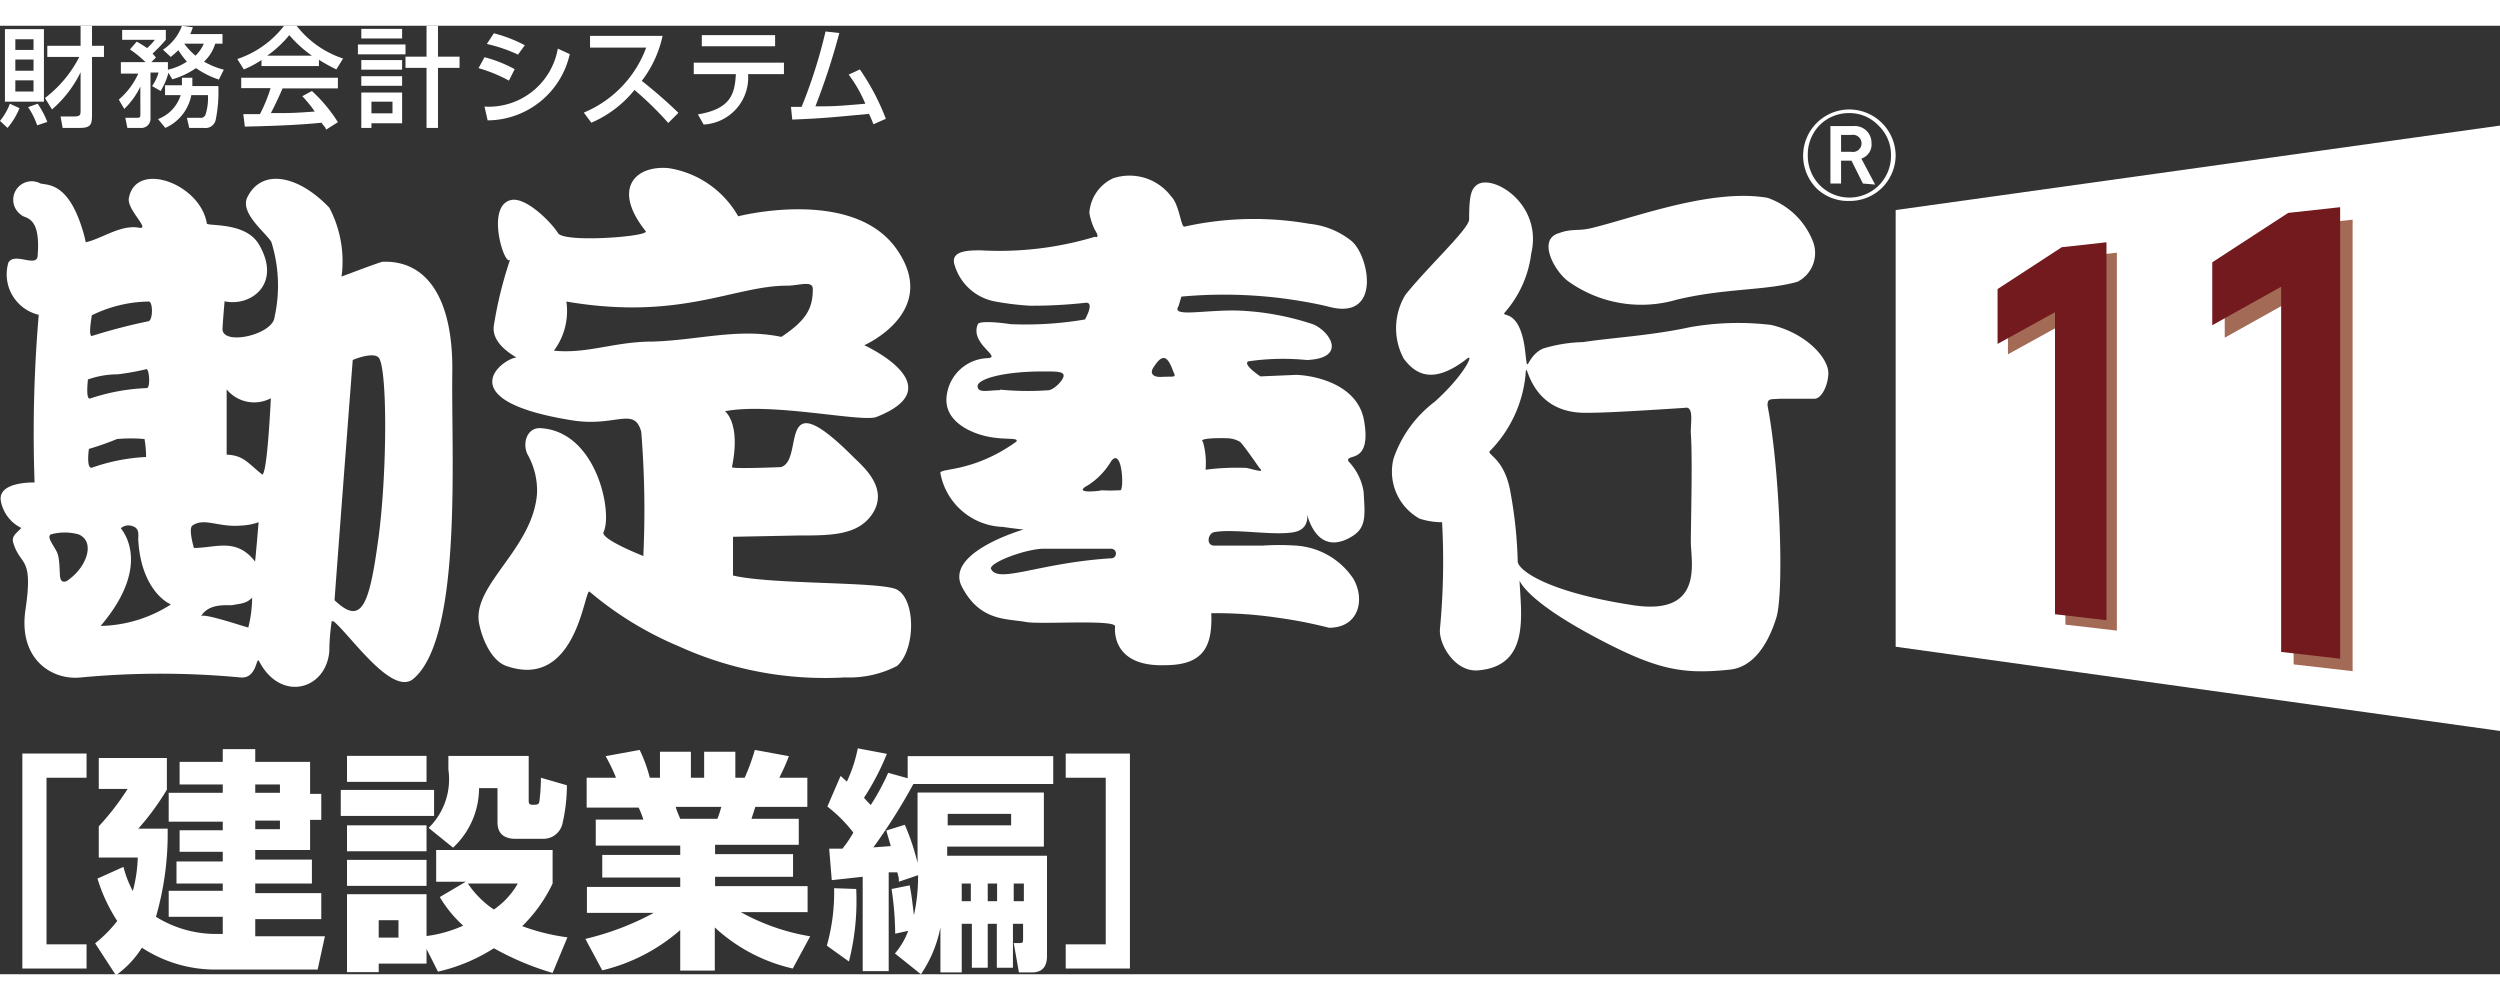 <svg xmlns="http://www.w3.org/2000/svg" width="340" height="136" viewBox="0 0 96.18 36.49"><rect x="0" y="0" width="96.18" height="36.49" fill="#333333" stroke="none"/><defs><style>.cls-1{fill:#fff;}.cls-2{fill:#a36a56;}.cls-3{fill:#721a1e;}</style></defs><title>kanjo-kensetsu11_wh</title><g id="レイヤー_2" data-name="レイヤー 2"><g id="ロゴ"><path class="cls-1" d="M17.4,13.38c.05-2.81-.93-4.37-2.69-4.3-.23.06-1.57.57-1.57.57A4.43,4.43,0,0,0,12.67,7c-1.2-1.26-2.61-1.53-3.16-.39-.28.61.73,1.36.93,1.71a5.61,5.61,0,0,1,.12,2.9c-.07.65-1.92,1.09-2,.48,0-.19.08-1.1.08-1.1,1,.22,2.22-.66,1.32-2.19-.49-.83-1.81-.7-2-.79-.24-1.54-2.72-2.45-3-1-.1.45.85,1.23.39,1.15-.7-.13-1.45.43-2.05.56l-.06-.26c-.55-2-1.33-1.93-1.68-2A.71.71,0,0,0,.82,7.28c.13.15.75,0,.63,1.54,0,.53-.9-.14-1.13.3a1.6,1.6,0,0,0,1.17,2,53.8,53.8,0,0,0-.16,6.45c-.19,0-1.46,0-1.29.75a1.44,1.44,0,0,0,.78,1c-.17.19-.39.31-.31.57.28.93.78.48.47,2.58-.28,1.88,1,2.73,2.15,2.6a32.7,32.7,0,0,1,6.1,0c.67.08.62-.85.74-.62.83,1.59,2.58,1.1,2.7-.39,0-.09,0-.51.09-1.15l.07,0c.62.49,2.27,2.94,3.09,2.2C17.79,23.49,17.36,16.53,17.4,13.38ZM3.53,11.14a5.11,5.11,0,0,1,2.17-.53c.19-.06.2.74,0,.76a21.89,21.89,0,0,0-2.15.56C3.37,12,3.54,11.14,3.53,11.14Zm-.15,2.47a3.4,3.4,0,0,1,1.15-.2,10,10,0,0,0,1.11-.2c.1,0,.16.74,0,.73a7.74,7.74,0,0,0-2.17.4C3.28,14.4,3.39,13.61,3.38,13.61Zm-.7,7.67c-.14.13-.29.16-.35,0s0-.76-.15-1.05-.38-.56-.23-.66a2,2,0,0,1,1.08,0C3.67,19.85,3.34,20.79,2.68,21.28Zm.74-5s0,0,0,0v0a11.09,11.09,0,0,0,1.08-.38,5.82,5.82,0,0,1,1.06,0,4,4,0,0,1,.06.69A7.34,7.34,0,0,0,3.54,17C3.33,17.06,3.4,16.41,3.42,16.29Zm.46,6.8c2.06-2.43.74-3.75.77-3.75a.45.45,0,0,1,.47-.07c.27.09.19.37.2.53.12,2,1.24,2.48,1.26,2.47A5.19,5.19,0,0,1,3.88,23.09Zm5.67.07c-.06,0-1.75-.58-1.82-.43.31-.52,1-.41,1.2-.43.32-.06.56-.06.77-.29A4.71,4.71,0,0,1,9.55,23.16Zm.26-2.54c-.72-.93-1.51-.52-2.35-.52,0,0-.22-.74-.06-.86.45-.32,1,.07,1.85,0a2.33,2.33,0,0,0,.7-.13S9.82,20.64,9.81,20.62Zm.26-3.36c-.55-.44-.7-.72-1.35-.75,0-.62,0-2.51,0-2.51a1.37,1.37,0,0,0,1.7.34S10.28,17.43,10.07,17.26Zm4.48,2.53c-.35,2.59-.66,3.29-1.68,2.32l0,0c.24-3.25.7-9.24.7-9.24.2-.09.82-.3,1-.09C14.91,13.17,14.9,17.26,14.55,19.79Z"/><path class="cls-1" d="M34.46,21.67c-.76-.29-4.77-.17-6.26-.52,0,0,0-.83,0-1.49l2.54-.05c1.21,0,2.27,0,2.82-.83.66-1-.38-1.84-.74-2.2-3-3-1.84.14-2.78.4,0,0-1.89.08-1.88,0,.35-1.71-.27-2.15-.27-2.15,1.8-.35,5.28.44,5.83.22,3-1.18-.47-2.76-.47-2.76s2.93-1.28,1.25-3.69-6.1-1.27-6.1-1.27a3.74,3.74,0,0,0-2.66-1.85c-1.28-.13-2.22.77-.9,2.42.18.21-3.14.46-3.37.08s-1.24-1.43-1.83-1.27c-1,.26-.16,2.77,0,2.24A15.53,15.53,0,0,0,19,11.53c-.12.75.9,1.23.86,1.23-.63.1-2.54,1.67,2.15,2.42,1.67.27,2.39-.55,2.66.44a37.57,37.57,0,0,1,.08,4.78s-1.66-.65-1.53-.92c.36-.75-.27-3.91-2.46-4-.48,0-.67.57-.47,1A2.83,2.83,0,0,1,20.66,18c-.16,2.1-2.43,3.47-2.24,4.92.08.52.43,1.49,1.06,1.71,2.72.95,3-3,3.2-2.86a13.21,13.21,0,0,0,3.45,2.11,13.55,13.55,0,0,0,6.38,1.19,4,4,0,0,0,2-.44C35.24,24,35.24,22,34.46,21.67Zm-9.35-9.52c-1.48,0-2.5.48-3.8.35a2.55,2.55,0,0,0,.48-1.89c4.38.75,6.45-.61,8.48-.61.47,0,1-.22,1,.13,0,.73-.23,1.19-1.21,1.84C28.4,11.62,26.84,12.1,25.11,12.15Z"/><path class="cls-1" d="M45.45,10.42a17.87,17.87,0,0,1,5.6.37c2.16.63,1.62-2,.92-2.53a3.07,3.07,0,0,0-1.59-.64,12.32,12.32,0,0,0-4.82.11c-.13,0-.19-.85-.5-1.16a2,2,0,0,0-2.24-.7,1.58,1.58,0,0,0-.91,1.33,2.37,2.37,0,0,0,.21.65c.23.36,0,.27,0,.27a12.74,12.74,0,0,1-4.39.52c-.45,0-1.2,0-1,.58a2,2,0,0,0,1.57,1.39,10.85,10.85,0,0,0,1.31.16,18.44,18.44,0,0,0,2.13-.11c.41-.07,0,.64,0,.64a13.57,13.57,0,0,1-2.86.18c-.68-.1-1.22-.11-1.26,0-.33.77,1,1.29.34,1.31a1.64,1.64,0,0,0-1.55,1.61c0,.93,1.14,1.37,1.87,1.45.53.07.92,0,.82.15-1.7,1.22-3,1-2.92,1.22a2.53,2.53,0,0,0,2.4,2.06c.54.08.8.1.8.1s-3.07.88-2.37,2.21,1.71,1.21,2.47,1.35c.58.1,3.45-.11,3.42.17,0,0-.21,1.56,1.92,1.49,1.5,0,1.83-.74,1.78-2a16.19,16.19,0,0,1,2.53.17,17.72,17.72,0,0,1,2,.39c1.14,0,1.4-1.07.94-1.88A2.87,2.87,0,0,0,49.86,20a9.26,9.26,0,0,0-1.29,0c-.6,0-1.23,0-1.85,0-.34,0-.25-.48,0-.52.77-.14,2.3.15,3.07,0s.38-1,.54-.53c.43,1.22,1.23,1,1.74.66s.44-.83.39-1.69a2.17,2.17,0,0,0-.58-1.16c-.15-.34.9.17.6-1.56-.24-1.41-1.89-1.74-2.6-1.77l-1.39.06s-.71-.47-.46-.58a9.21,9.21,0,0,1,2.25-.05c1.54-.07.91-1.08.25-1.37a10.35,10.35,0,0,0-2.82-.53c-1.32-.05-2.67.28-2.37-.17Zm-7,3.6c-.42,0-.83.13-.84-.15s1-.58,2.58-.57c.45,0,.73,0,.73.16s-.33.51-.56.56A10.91,10.91,0,0,1,38.49,14Zm4.26,6.47c-2.78.18-4.34,1-4.59.39,0-.25,1.32-.74,2-.76.4,0,2.59,0,2.59,0C43,20.1,43,20.48,42.75,20.49Zm.36-2.62a6,6,0,0,1-.71,0c.18,0-1.22.19-.49-.2a2.78,2.78,0,0,0,.88-.92C43.17,16.2,43.25,17.8,43.11,17.87Zm4.13-2a1,1,0,0,1,.51.14c.15.14.74,1,.74,1,.24.22-.2.06-.5,0a9.37,9.37,0,0,0-1.57.07,2.93,2.93,0,0,0-.1-1.07C46.07,15.85,47,15.86,47.24,15.87Zm-2.57-2.36c-.3,0-.38-.16-.27-.34.29-.46.52-.62.78.14C45.27,13.56,45.16,13.48,44.67,13.51Z"/><path class="cls-1" d="M68.14,11.51A10.63,10.63,0,0,0,65,11.6c-1.47.32-3.08.41-4.09.57a5.71,5.71,0,0,0-1.55.25c-.68.32-.57,1.11-.68.13-.2-1.79-1-1.28-.77-1.54a4.22,4.22,0,0,0,1-2.25c.45-1.92-1.51-3.09-2.1-2.63-.2.16-.29.37-.29,1.32,0,.36-1.56,1.79-2.45,2.9A2.48,2.48,0,0,0,54,12.8c.48.65,1.17,1,2.45,0,.27-.21-.12.65-1.26,1.67a4.61,4.61,0,0,0-1.58,2.19,2.07,2.07,0,0,0,1,2.3,2.74,2.74,0,0,0,.87.14,27.52,27.52,0,0,1-.08,4.08c-.07.6.57,1.69,1.46,1.62,2-.16,1.66-2.12,1.6-3.45.13.27.69,1,3,2.22s3.28,1.39,5.1,1.2c.91-.1,1.47-1,1.78-2S68.47,17,68,14.61c0-.29.11-.23.46-.26.56,0,1.06,0,1.34,0s.52-.5.54-.95C70.37,12.8,69.5,11.83,68.14,11.51ZM62.81,22.29c-3.38-.52-4.42-1.38-4.42-1.68A16.88,16.88,0,0,0,58.12,18c-.23-1.43-1-1.5-.78-1.66a4.85,4.85,0,0,0,1.35-2.9c.06-.89,0,1.45,2.29,1.45.4,0,.93,0,3.83-.19.38-.09.22.61.24,1,.07.93,0,3.4,0,4.16S65.58,22.72,62.81,22.29Z"/><path class="cls-1" d="M60.36,9.85a4.83,4.83,0,0,0,4.14.69c1.87-.45,3.4-.34,4.65-.69a1.24,1.24,0,0,0,.62-1.49A2.88,2.88,0,0,0,68,6.62c-2.17-.38-5.19.79-6.8,1.17-.52.12-.71,0-1.23.19C59.12,8.23,59.83,9.49,60.36,9.85Z"/><path class="cls-1" d="M71.15,6.74a1.77,1.77,0,0,0,1.26-.51A1.79,1.79,0,0,0,72.93,5a1.79,1.79,0,0,0-1.78-1.78A1.78,1.78,0,0,0,69.37,5a1.8,1.8,0,0,0,.53,1.27A1.75,1.75,0,0,0,71.15,6.74ZM69.55,5A1.61,1.61,0,0,1,70,3.83a1.58,1.58,0,0,1,1.13-.47,1.53,1.53,0,0,1,1.13.47A1.56,1.56,0,0,1,72.75,5a1.6,1.6,0,0,1-1.6,1.61A1.6,1.6,0,0,1,69.55,5Z"/><path class="cls-1" d="M71.67,6.07l-.44-.88h-.4v.88h-.41V3.86h.88A.64.64,0,0,1,72,4.5a.57.57,0,0,1-.39.61l.53,1ZM71.23,4.2h-.4v.65h.4a.33.33,0,1,0,0-.65Z"/><path class="cls-1" d="M.75,3.17a2.8,2.8,0,0,1-.46.76L0,3.66A2.29,2.29,0,0,0,.38,3ZM.19.13h1.5V2.92H.19Zm.4.39V.93h.7V.52Zm0,.78v.43h.7V1.3Zm0,.8v.43h.7V2.1ZM1.45,3a3.38,3.38,0,0,1,.37.7l-.39.13a2.85,2.85,0,0,0-.35-.7Zm.28-.22A4.62,4.62,0,0,0,3.05,1.2H1.82V.77H3.1V0h.44V.77H4V1.2H3.54V3.35c0,.41,0,.58-.47.58H2.41l-.08-.44h.52c.25,0,.25-.07.25-.25V1.79A4.45,4.45,0,0,1,2,3.22Z"/><path class="cls-1" d="M6.48,1.81a2.61,2.61,0,0,1-.3.7l-.33-.19A1.67,1.67,0,0,0,6.1,1.8H5.79V3.59a.35.35,0,0,1-.39.34H4.9l-.08-.39h.44c.09,0,.14,0,.14-.11V2.34a2.93,2.93,0,0,1-.62.86l-.21-.36a2.83,2.83,0,0,0,.75-1H4.65V1.4H5.6A4.37,4.37,0,0,0,5,.91l.26-.3a4.25,4.25,0,0,1,.4.25,2.55,2.55,0,0,0,.3-.32H4.7V.16H6.38V.54a6.4,6.4,0,0,1-.51.53L6,1.22l-.18.18h.64v.29a2.18,2.18,0,0,0,.73-.31A3.69,3.69,0,0,1,6.86.94c-.14.14-.21.19-.29.26L6.27.92A1.86,1.86,0,0,0,7,0l.42.06a2.24,2.24,0,0,1-.1.26H8.56V.69H8.28a1.56,1.56,0,0,1-.43.69,3,3,0,0,0,.76.31l-.19.38a3.41,3.41,0,0,1-.88-.44,3.1,3.1,0,0,1-.91.43ZM7,2.29C7,2.16,7,2.08,7,2h.4c0,.1,0,.16,0,.32h1A5.35,5.35,0,0,1,8.3,3.61a.4.4,0,0,1-.46.32H7.28l-.09-.39h.5a.19.19,0,0,0,.22-.13A2.09,2.09,0,0,0,8,2.67H7.36a1.73,1.73,0,0,1-1,1.26l-.28-.34a1.44,1.44,0,0,0,.87-.92H6.35V2.29ZM7.09.69a2.51,2.51,0,0,0,.43.46A1.4,1.4,0,0,0,7.84.69Z"/><path class="cls-1" d="M10.06,1.32a3.88,3.88,0,0,1-.68.36l-.25-.4A3.79,3.79,0,0,0,10.93,0h.48A3.75,3.75,0,0,0,13.2,1.26l-.26.42a7.06,7.06,0,0,1-.67-.37v.24H10.06ZM12.54,4c0-.09-.08-.13-.17-.27-.57.06-1.5.12-2.95.15L9.36,3.4H10a5.88,5.88,0,0,0,.41-1H9.28V2H13v.41H10.87c-.14.33-.31.69-.45.95.78,0,.86,0,1.69-.06a4.65,4.65,0,0,0-.48-.59L12,2.51a5.84,5.84,0,0,1,1,1.2ZM12,1.15a4.59,4.59,0,0,1-.87-.79,4.25,4.25,0,0,1-.85.79Z"/><path class="cls-1" d="M13.77.72H15.6V1.1H13.77Zm.13-.6h1.57V.49H13.9Zm0,1.2h1.57v.37H13.9Zm0,.62h1.57v.37H13.9Zm0,.63h1.57V3.75H14.29v.18H13.9Zm.39.35v.45h.81V2.92Zm2.56-1.73h.83v.43h-.83V3.93h-.44V1.62H15.6V1.19h.81V0h.44Z"/><path class="cls-1" d="M19.58,2.11a5.85,5.85,0,0,0-1.17-.48l.23-.42a5.05,5.05,0,0,1,1.16.46Zm-.94,1A2.7,2.7,0,0,0,21.46.88l.46.21a3.26,3.26,0,0,1-3.16,2.55Zm1.29-2A5.89,5.89,0,0,0,18.73.7L19,.29a5.28,5.28,0,0,1,1.19.46Z"/><path class="cls-1" d="M22.46,3.34a4.32,4.32,0,0,0,2.4-2.5H22.7V.39h2.79a4.31,4.31,0,0,1-.8,1.73A18.25,18.25,0,0,1,26.1,3.35l-.39.39a12.73,12.73,0,0,0-1.3-1.27,4.32,4.32,0,0,1-1.66,1.26Z"/><path class="cls-1" d="M30.16,1.42v.44H28.78A1.81,1.81,0,0,1,27.07,3.8l-.22-.39c1.25-.21,1.42-.77,1.46-1.55H26.69V1.42ZM29.82.36V.79H27V.36Z"/><path class="cls-1" d="M33.08,1.68a8.81,8.81,0,0,1,1,1.9l-.48.21a3.18,3.18,0,0,0-.17-.4c-1.6.15-1.77.17-2.95.22l-.05-.49h.41A19.55,19.55,0,0,0,31.76.22l.53.06a26.1,26.1,0,0,1-.92,2.82c.65,0,.78,0,1.92-.1a5,5,0,0,0-.64-1.12Z"/><path class="cls-1" d="M3.33,28v.93H1.79v6.41H3.33v.93H.86V28Z"/><path class="cls-1" d="M8.57,34.94v-.66H6.49v-1H8.57V33H6.79v-.85H8.57v-.37H6.91v-.83H8.57v-.33H6.49V29.51H8.57v-.32H6.91v-.87H8.57v-.49H9.82v.49h2.11v1.23h.43v1h-.43v1.16H9.82v.37H12V33H9.82v.37h2.54v1H9.82v.66H12.5l-.28,1.28H8.29a5.16,5.16,0,0,1-2.83-.84,3.82,3.82,0,0,1-1,1.06l-.8-1.23a4.9,4.9,0,0,0,.85-.86,6.4,6.4,0,0,1-.76-1.63l1-.45a4,4,0,0,0,.36.93A5.56,5.56,0,0,0,5.3,32H3.8v-1.2a10,10,0,0,0,1.11-1.44H3.8V28.17H6.42v1.22a10,10,0,0,1-1.1,1.5H6.45A11.51,11.51,0,0,1,6,34.28a4.37,4.37,0,0,0,2.28.66Zm2.2-5.75H9.82v.32h.95Zm0,1.39H9.82v.33h.95Z"/><path class="cls-1" d="M13.11,29.4H16.7v1H13.11Zm.24-1.31h3.06v1H13.35Zm0,2.67h3.06v1H13.35Zm3.06,4.76v.56H14.57v.33H13.35v-3h3.06v1.61a4.92,4.92,0,0,0,1.41-.4,4.69,4.69,0,0,1-.9-1.1l1-.59H16.78V31.71h4.48V33a5.74,5.74,0,0,1-1.17,1.64,8,8,0,0,0,1.74.43l-.57,1.37A11,11,0,0,1,19,35.49a6.79,6.79,0,0,1-2.15.9Zm-3.06-3.43h3.06v1H13.35Zm1.22,2.32v.67h.76v-.67Zm1.92-3.55a2.62,2.62,0,0,0,.76-2.25c0-.22,0-.35,0-.52h3.09v1.7c0,.1,0,.18.15.18s.24,0,.26-.12a7.11,7.11,0,0,0,.06-.92l1,.29a6.52,6.52,0,0,1-.17,1.47.75.75,0,0,1-.75.59H19.83c-.41,0-.69-.18-.69-.63V29.33h-.71a3.14,3.14,0,0,1-1,2.29ZM18,33a3.68,3.68,0,0,0,1,1,3,3,0,0,0,.92-1Z"/><path class="cls-1" d="M22.52,35.13a10.59,10.59,0,0,0,2.63-1H22.58v-1h3.59v-.36h-3v-.87h3v-.36H22.92v-1h1.83a2.94,2.94,0,0,0-.18-.46h-2V28.93h1.13a7,7,0,0,0-.4-.83l1.31-.24A5.84,5.84,0,0,1,25,28.93h.39v-1h1.19v1h.51v-1h1.2v1h.36a8.3,8.3,0,0,0,.39-1.07l1.31.24a7.73,7.73,0,0,1-.37.83h1.08v1.12h-2l-.15.46h1.82v1H27.51v.36h3v.87h-3v.36h3.56v1H28.5a8.23,8.23,0,0,0,2.67.93l-.67,1.24a6.55,6.55,0,0,1-3-1.58v1.66H26.17V34.79a7.05,7.05,0,0,1-3,1.55ZM26,30.05c0,.07.14.39.17.46H27.6a4,4,0,0,0,.15-.46Z"/><path class="cls-1" d="M35,33.07c.07.41.08.46.16,1.15a6.83,6.83,0,0,0,.16-1.54l-.74.25c0-.13,0-.16-.06-.36l-.33,0v3.8h-1V32.74L32,32.87l-.1-1.21h.51a4.63,4.63,0,0,0,.42-.62,5.4,5.4,0,0,0-1-1l.51-1.18.24.22A5.43,5.43,0,0,0,33,27.8l1.12.21a9.75,9.75,0,0,1-.88,1.69c.07.08.12.14.26.28a9,9,0,0,0,.67-1.24l.75.21V28.1h5.6v1.07H35.14a22.16,22.16,0,0,1-1.54,2.44l.67-.05c-.08-.29-.12-.4-.17-.6l.71-.22a8.74,8.74,0,0,1,.49,1.47V29.5h4.86v2.08H36.44v.35h3.84v3.85c0,.24-.05.64-.58.64h-.5L39,35.29h.17c.19,0,.19,0,.19-.21v-.53h-.39v1.69h-.62V34.55H38v1.69h-.61V34.55H37v1.87h-.82V34.69a4.83,4.83,0,0,1-.75,1.8l-1-.8a2.82,2.82,0,0,0,.51-.87l-.5.11a11.86,11.86,0,0,0-.14-1.72Zm-2.06.14A9.46,9.46,0,0,1,32.66,36l-.85-.61a7.53,7.53,0,0,0,.28-2.21Zm3.52-2.89v.44H38.9v-.44ZM37,33v.68h.35V33Zm1,0v.68h.36V33Zm1,0v.68h.39V33Z"/><path class="cls-1" d="M41,36.27v-.93h1.54V28.93H41V28h2.47v8.27Z"/><polygon class="cls-1" points="96.18 27.13 72.93 23.89 72.93 7.09 96.18 3.84 96.18 27.13"/><polygon class="cls-2" points="77.25 10.53 77.25 12.64 79.46 11.42 79.46 23.04 81.44 23.27 81.44 8.73 79.72 8.92 77.25 10.53"/><polygon class="cls-2" points="88.51 7.68 85.59 9.58 85.59 12 88.24 10.52 88.24 24.57 90.51 24.83 90.51 7.46 88.51 7.68"/><polygon class="cls-3" points="88.03 7.2 85.11 9.1 85.11 11.52 87.76 10.04 87.76 24.09 90.03 24.35 90.03 6.98 88.03 7.2"/><polygon class="cls-3" points="76.85 10.13 76.85 12.24 79.06 11.02 79.06 22.64 81.04 22.87 81.04 8.33 79.32 8.52 76.85 10.13"/></g></g></svg>